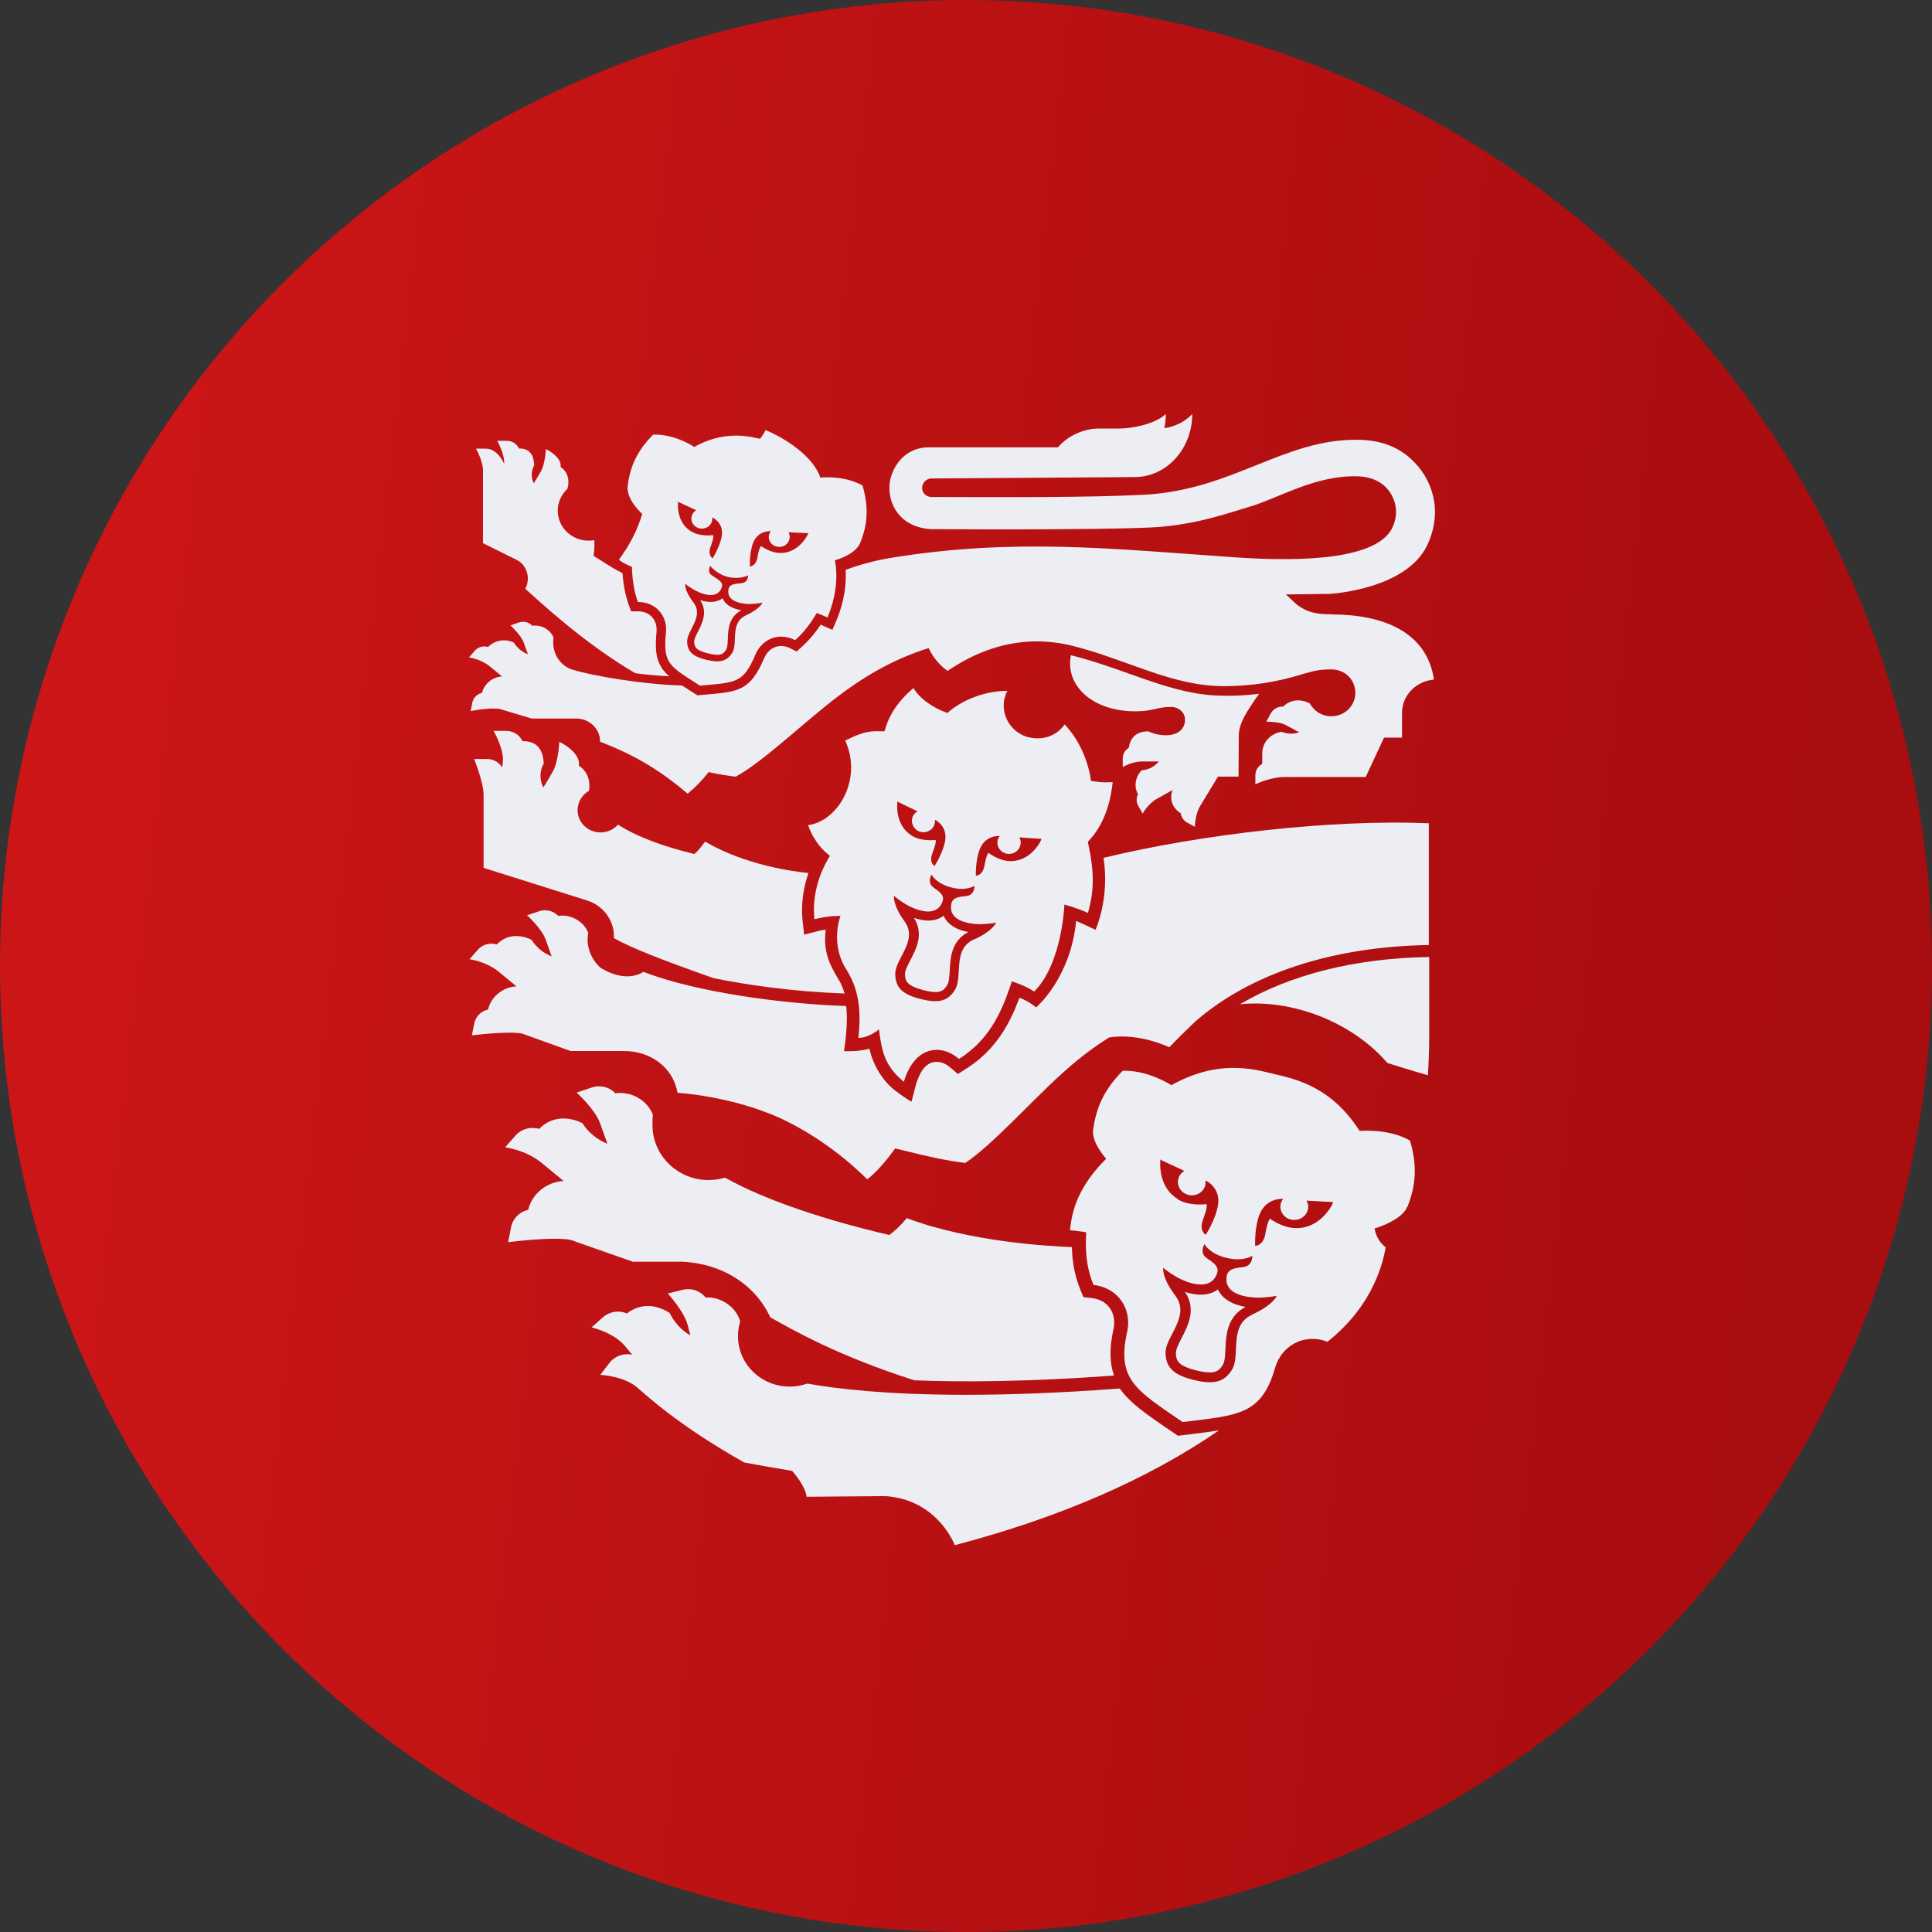<svg width="58" height="58" viewBox="0 0 58 58" fill="none" xmlns="http://www.w3.org/2000/svg">
<rect x="0" y="0" width="58" height="58" fill="#333333" stroke="none"/>
<circle cx="29" cy="29" r="29" fill="url(#paint0_linear_1426_2889)"/>
<path d="M36.797 20.885C36.758 20.885 36.716 20.885 36.677 20.885C35.718 20.874 34.828 20.556 33.881 20.219C33.33 20.023 32.759 19.822 32.149 19.671C31.967 20.586 32.806 21.373 34.133 21.354C34.592 21.351 34.759 21.222 35.147 21.222C35.392 21.222 35.574 21.392 35.574 21.604C35.574 21.873 35.384 22.073 34.995 22.073C34.832 22.073 34.611 22.032 34.483 21.956C34.064 21.956 33.928 22.191 33.885 22.452C33.772 22.52 33.706 22.637 33.706 22.766V23.027C33.706 23.027 33.986 22.86 34.281 22.86C34.293 22.86 34.79 22.86 34.79 22.86C34.666 23.012 34.483 23.11 34.273 23.125C34.087 23.322 34.029 23.602 34.165 23.844C34.106 23.954 34.11 24.086 34.172 24.196L34.304 24.423C34.304 24.423 34.464 24.128 34.731 23.98C34.871 23.904 35.201 23.719 35.201 23.719C35.093 23.995 35.205 24.271 35.446 24.412C35.462 24.529 35.528 24.635 35.636 24.692L35.869 24.82C35.869 24.82 35.881 24.438 36.032 24.192C36.184 23.946 36.564 23.314 36.564 23.314H37.182L37.189 22.092C37.189 21.721 37.418 21.369 37.799 20.828C37.469 20.87 37.139 20.889 36.797 20.889V20.885Z" fill="#ECEEF3"/>
<path d="M39.97 18.442C39.543 18.442 39.236 18.393 38.91 18.132L38.603 17.845L39.916 17.829C39.916 17.829 42.195 17.708 42.84 16.38C43.038 15.972 43.123 15.514 43.057 15.071C42.991 14.625 42.781 14.205 42.467 13.883C42.152 13.558 41.659 13.213 40.766 13.202C38.533 13.175 37.015 14.708 34.359 14.852C32.701 14.939 30.096 14.927 27.968 14.92C27.794 14.92 27.665 14.784 27.685 14.617C27.696 14.488 27.813 14.371 27.953 14.364L34.064 14.322C35.023 14.322 35.792 13.471 35.792 12.43C35.532 12.703 35.218 12.816 34.953 12.854C34.981 12.718 35 12.574 35 12.43C34.635 12.763 33.909 12.865 33.602 12.865H33C32.519 12.865 32.061 13.085 31.758 13.429C31.758 13.429 27.976 13.429 27.89 13.429C27.098 13.429 26.761 14.095 26.71 14.496C26.636 15.105 26.997 15.824 27.941 15.885C29.766 15.9 34.076 15.9 34.93 15.809C36.076 15.692 36.841 15.412 37.505 15.215C38.394 14.954 39.465 14.269 40.739 14.299C41.679 14.322 41.873 15.011 41.9 15.226C41.931 15.442 41.888 15.665 41.791 15.858C41.329 16.77 39.209 16.883 37.027 16.728C33.354 16.471 30.434 16.149 26.768 16.744C26.279 16.823 25.817 16.948 25.386 17.107C25.409 17.477 25.37 18.011 25.103 18.643L24.99 18.908L24.722 18.79C24.695 18.779 24.664 18.764 24.637 18.753C24.466 19.014 24.272 19.237 24.062 19.426L23.915 19.558L23.736 19.468C23.643 19.419 23.546 19.392 23.452 19.392C23.235 19.392 23.037 19.532 22.944 19.751C22.528 20.735 22.171 20.765 21.224 20.849C21.165 20.852 20.936 20.875 20.936 20.875C20.936 20.875 20.54 20.622 20.478 20.58C19.317 20.546 17.826 20.3 17.185 20.103C16.84 19.997 16.607 19.661 16.607 19.286C16.607 19.237 16.611 19.192 16.619 19.146C16.525 18.9 16.242 18.745 15.982 18.787C15.881 18.677 15.722 18.639 15.578 18.688L15.325 18.775C15.325 18.775 15.636 19.059 15.722 19.29L15.85 19.642C15.671 19.574 15.524 19.449 15.423 19.29C15.17 19.169 14.856 19.214 14.654 19.422C14.51 19.381 14.351 19.422 14.254 19.536L14.079 19.736C14.079 19.736 14.413 19.778 14.685 19.99C14.689 19.99 15.073 20.308 15.073 20.308C14.79 20.323 14.541 20.52 14.471 20.799C14.324 20.834 14.211 20.947 14.18 21.091L14.13 21.348C14.13 21.348 14.716 21.227 15.019 21.288L15.962 21.571C15.962 21.571 16.949 21.571 17.302 21.571C17.698 21.571 18.016 21.882 18.016 22.267C18.533 22.472 19.5 22.843 20.641 23.826C20.89 23.626 21.084 23.418 21.274 23.179C21.569 23.247 21.888 23.293 22.09 23.316C22.92 22.858 24.116 21.7 25.122 20.932C25.77 20.436 26.687 19.827 27.879 19.456C28.019 19.759 28.24 19.997 28.446 20.141C29.11 19.695 30.407 18.964 32.154 19.377C33.858 19.801 35.151 20.595 36.74 20.599C37.559 20.599 38.347 20.474 39.085 20.243C39.407 20.156 39.551 20.096 39.966 20.096C40.382 20.096 40.688 20.41 40.688 20.799C40.688 21.189 40.366 21.503 39.966 21.503C39.683 21.503 39.442 21.344 39.322 21.117C39.003 20.951 38.7 21.03 38.522 21.212C38.363 21.204 38.215 21.288 38.145 21.424L38.017 21.666C38.017 21.666 38.405 21.662 38.588 21.761L39.003 21.984C38.926 22.01 38.844 22.025 38.759 22.025C38.658 22.025 38.561 22.003 38.475 21.969C38.145 22.018 37.893 22.287 37.893 22.612C37.893 22.612 37.893 22.922 37.893 22.933C37.765 23.002 37.687 23.13 37.687 23.274V23.546C37.687 23.546 38.126 23.327 38.561 23.327H40.999L41.55 22.143H42.09C42.09 22.143 42.09 21.412 42.09 21.397C42.09 20.875 42.51 20.448 43.049 20.402C42.836 18.976 41.539 18.446 39.97 18.446V18.442Z" fill="#ECEEF3"/>
<path d="M25.071 16.819C25.451 16.706 25.731 16.524 25.828 16.289C26.057 15.718 26.076 15.204 25.894 14.575C25.521 14.364 25.09 14.329 24.842 14.329C24.71 14.329 24.628 14.341 24.628 14.341C24.407 13.682 23.549 13.145 22.982 12.911C22.982 12.911 22.935 13.035 22.811 13.175L22.737 13.156C22.516 13.104 22.302 13.077 22.1 13.077C21.619 13.077 21.196 13.217 20.842 13.418C20.831 13.41 20.295 13.047 19.666 13.047C19.646 13.047 19.627 13.047 19.608 13.047C19.145 13.516 18.916 13.981 18.843 14.591C18.816 14.844 18.975 15.132 19.258 15.408L19.281 15.427C19.118 15.96 18.909 16.35 18.579 16.804C18.691 16.891 18.819 16.959 18.971 17.016C18.979 17.372 19.029 17.735 19.149 18.072C19.72 18.072 20.043 18.522 19.992 18.987C19.899 19.937 20.093 19.99 21.013 20.584C22.093 20.485 22.31 20.523 22.683 19.642C22.815 19.328 23.11 19.112 23.456 19.112C23.591 19.112 23.731 19.146 23.871 19.218C24.131 18.987 24.345 18.703 24.519 18.404C24.624 18.442 24.733 18.488 24.842 18.537C25.121 17.871 25.152 17.258 25.063 16.819H25.071ZM20.353 15.139V15.06L20.392 15.082L20.901 15.317C20.858 15.344 20.823 15.374 20.8 15.415C20.71 15.559 20.761 15.745 20.912 15.828C20.963 15.854 21.017 15.869 21.071 15.869C21.18 15.869 21.285 15.816 21.343 15.722C21.382 15.661 21.386 15.597 21.382 15.533C21.382 15.533 21.728 15.68 21.669 16.081C21.623 16.399 21.394 16.759 21.394 16.759C21.394 16.759 21.231 16.675 21.335 16.407C21.456 16.074 21.405 16.066 21.405 16.066C21.405 16.066 21.343 16.074 21.25 16.074C21.122 16.074 20.932 16.055 20.776 15.968L20.749 15.953C20.334 15.703 20.349 15.2 20.353 15.143V15.139ZM22.395 18.473C21.898 18.7 22.166 19.305 21.98 19.6C21.871 19.778 21.732 19.854 21.53 19.854C21.436 19.854 21.332 19.838 21.207 19.808C20.815 19.713 20.64 19.574 20.629 19.275C20.613 18.927 21.145 18.518 20.819 18.09C20.536 17.72 20.57 17.527 20.57 17.527C20.57 17.527 20.672 17.614 20.866 17.723C20.897 17.738 21.021 17.807 21.165 17.841C21.219 17.856 21.277 17.863 21.335 17.863C21.475 17.863 21.611 17.807 21.669 17.629C21.708 17.519 21.623 17.443 21.549 17.39C21.51 17.36 21.355 17.273 21.324 17.232C21.238 17.125 21.324 16.989 21.324 16.989C21.324 16.989 21.514 17.239 21.86 17.322C21.941 17.341 22.019 17.349 22.093 17.349C22.314 17.349 22.458 17.273 22.458 17.273C22.458 17.273 22.465 17.432 22.337 17.489C22.287 17.512 22.147 17.515 22.096 17.527C22.003 17.542 21.895 17.568 21.871 17.682C21.821 17.939 22.015 18.049 22.209 18.098C22.333 18.128 22.458 18.132 22.512 18.132H22.531C22.761 18.124 22.889 18.09 22.889 18.09C22.889 18.09 22.826 18.276 22.392 18.473H22.395ZM24.252 16.036L24.236 16.07C24.209 16.127 23.964 16.573 23.479 16.6H23.432C23.129 16.603 22.85 16.395 22.85 16.395C22.85 16.395 22.795 16.41 22.741 16.724C22.698 17.001 22.52 17.005 22.512 17.005C22.512 17.005 22.493 16.584 22.613 16.289C22.741 15.968 23.036 15.945 23.122 15.945C23.137 15.945 23.141 15.945 23.141 15.945C23.102 15.998 23.079 16.059 23.079 16.123C23.079 16.289 23.223 16.418 23.39 16.418H23.401C23.58 16.418 23.712 16.274 23.708 16.111C23.708 16.062 23.692 16.021 23.669 15.979L24.236 16.006H24.271L24.255 16.04L24.252 16.036Z" fill="#ECEEF3"/>
<path d="M20.387 37.874C21.61 37.901 22.654 38.525 23.124 39.547C23.885 39.974 25.194 40.716 27.45 41.438C28.902 41.495 30.874 41.484 33.445 41.295C33.313 40.931 33.297 40.485 33.429 39.895C33.48 39.664 33.437 39.429 33.309 39.259C33.189 39.093 33.002 38.994 32.769 38.968L32.525 38.941L32.435 38.722C32.245 38.257 32.187 37.825 32.179 37.439C31.538 37.416 29.131 37.288 27.221 36.569C26.98 36.864 26.755 37.034 26.697 37.076C24.875 36.648 23.054 36.073 21.765 35.354C21.61 35.4 21.443 35.426 21.272 35.426C20.391 35.426 19.668 34.764 19.595 33.924C19.583 33.856 19.587 33.546 19.599 33.463C19.432 33.024 18.935 32.751 18.476 32.823C18.294 32.63 18.014 32.562 17.762 32.649L17.311 32.8C17.311 32.8 17.863 33.3 18.011 33.712L18.236 34.337C17.921 34.212 17.657 33.992 17.482 33.716C17.036 33.5 16.543 33.523 16.186 33.89C15.929 33.815 15.65 33.89 15.475 34.091L15.164 34.443C15.164 34.443 15.755 34.514 16.232 34.889C16.24 34.893 16.919 35.453 16.919 35.453C16.415 35.483 15.976 35.827 15.855 36.323C15.595 36.38 15.393 36.584 15.343 36.838L15.254 37.292C15.254 37.292 16.601 37.114 17.137 37.224L18.997 37.878C18.997 37.878 19.765 37.878 20.387 37.878V37.874Z" fill="#ECEEF3"/>
<path d="M36.566 38.708C36.357 38.867 36.066 38.909 35.716 38.825C35.669 38.814 35.619 38.799 35.576 38.784C35.922 39.302 35.666 39.798 35.475 40.165C35.386 40.335 35.297 40.513 35.301 40.626C35.308 40.846 35.359 41.001 35.914 41.141C36.473 41.277 36.59 41.164 36.71 40.974C36.772 40.876 36.78 40.679 36.788 40.49C36.807 40.082 36.831 39.529 37.394 39.234C37.347 39.227 37.3 39.215 37.25 39.204C36.904 39.117 36.667 38.943 36.563 38.712L36.566 38.708Z" fill="#ECEEF3"/>
<path d="M42.251 36.229C42.519 35.567 42.542 34.965 42.329 34.239C41.704 33.887 40.915 33.944 40.818 33.951C40.337 33.213 39.688 32.589 38.527 32.309C38.508 32.305 37.995 32.18 37.976 32.177C36.819 31.897 35.941 32.15 35.165 32.578C35.075 32.521 34.419 32.12 33.705 32.146C33.165 32.691 32.901 33.232 32.816 33.94C32.788 34.182 32.963 34.504 33.208 34.787C32.389 35.601 32.175 36.324 32.124 36.933C32.369 36.952 32.606 36.993 32.61 36.997C32.579 37.493 32.598 38.011 32.827 38.575C33.588 38.662 33.988 39.32 33.837 39.986C33.515 41.428 34.12 41.738 35.503 42.691C37.184 42.483 37.867 42.483 38.279 41.064C38.469 40.406 39.141 40.009 39.851 40.281C41.292 39.142 41.537 37.78 41.599 37.447C41.42 37.307 41.3 37.103 41.265 36.88C41.704 36.747 42.135 36.505 42.243 36.233L42.251 36.229ZM35.355 35.994C34.804 35.661 34.827 34.988 34.831 34.912V34.806L34.881 34.837L35.557 35.151C35.503 35.185 35.452 35.226 35.421 35.279C35.305 35.468 35.367 35.714 35.569 35.828C35.767 35.941 36.023 35.877 36.139 35.688C36.19 35.608 36.198 35.521 36.19 35.438C36.19 35.438 36.648 35.639 36.566 36.172C36.504 36.592 36.198 37.069 36.198 37.069C36.198 37.069 35.98 36.955 36.12 36.6C36.283 36.157 36.213 36.149 36.213 36.149C36.213 36.149 35.732 36.218 35.378 36.017L35.343 35.994H35.355ZM37.599 39.464C36.865 39.797 37.258 40.686 36.982 41.125C36.741 41.507 36.419 41.568 35.84 41.428C35.262 41.284 35.01 41.08 34.99 40.637C34.967 40.126 35.759 39.524 35.281 38.893C34.866 38.344 34.92 38.06 34.92 38.06C34.92 38.06 35.064 38.189 35.355 38.355C35.402 38.378 35.584 38.476 35.798 38.529C36.081 38.597 36.419 38.59 36.539 38.219C36.598 38.056 36.473 37.947 36.361 37.863C36.303 37.818 36.209 37.769 36.159 37.708C36.031 37.549 36.159 37.349 36.159 37.349C36.159 37.349 36.303 37.636 36.815 37.761C37.328 37.886 37.596 37.701 37.596 37.701C37.596 37.701 37.607 37.939 37.417 38.015C37.343 38.045 37.238 38.045 37.164 38.06C37.029 38.083 36.865 38.121 36.831 38.291C36.753 38.669 37.044 38.836 37.328 38.904C37.541 38.957 37.751 38.957 37.801 38.957C38.139 38.946 38.329 38.9 38.329 38.9C38.329 38.9 38.236 39.172 37.596 39.46L37.599 39.464ZM40.007 36.127L39.987 36.172C39.949 36.248 39.622 36.838 38.978 36.868H38.931C38.52 36.88 38.135 36.592 38.135 36.592C38.135 36.592 38.073 36.566 37.988 37.031C37.929 37.406 37.681 37.402 37.681 37.402C37.681 37.402 37.654 36.842 37.817 36.448C38.019 35.949 38.52 35.99 38.52 35.99C38.469 36.059 38.434 36.142 38.438 36.229C38.442 36.452 38.632 36.63 38.861 36.622C39.098 36.622 39.277 36.433 39.273 36.218C39.273 36.153 39.25 36.096 39.222 36.044L39.976 36.085H40.022L39.999 36.13L40.007 36.127Z" fill="#ECEEF3"/>
<path d="M21.687 17.963C21.547 18.069 21.345 18.099 21.112 18.043C21.081 18.035 21.046 18.024 21.019 18.016C21.256 18.368 21.081 18.705 20.957 18.954C20.898 19.072 20.836 19.189 20.84 19.268C20.848 19.42 20.879 19.522 21.26 19.616C21.64 19.711 21.718 19.632 21.799 19.503C21.842 19.435 21.846 19.302 21.85 19.174C21.861 18.898 21.873 18.523 22.258 18.319C22.226 18.315 22.192 18.307 22.16 18.3C21.924 18.243 21.764 18.126 21.695 17.967L21.687 17.963Z" fill="#ECEEF3"/>
<path d="M37.224 30.149C38.735 29.99 40.56 30.644 41.651 31.912C41.95 32.007 42.385 32.143 42.866 32.279C42.889 31.916 42.905 31.549 42.905 31.174V28.73C40.692 28.764 38.731 29.256 37.224 30.149Z" fill="#ECEEF3"/>
<path d="M28.325 27.494C28.135 27.638 27.871 27.676 27.56 27.592C27.518 27.581 27.475 27.57 27.436 27.555C27.743 28.035 27.506 28.489 27.331 28.822C27.25 28.977 27.164 29.14 27.168 29.246C27.176 29.45 27.215 29.59 27.716 29.723C28.216 29.855 28.325 29.749 28.434 29.575C28.492 29.484 28.5 29.303 28.512 29.128C28.531 28.754 28.558 28.247 29.071 27.978C29.028 27.971 28.985 27.963 28.943 27.952C28.632 27.872 28.422 27.71 28.329 27.494H28.325Z" fill="#ECEEF3"/>
<path d="M32.665 25.264L32.727 25.196C33.236 24.636 33.368 23.849 33.403 23.478C33.263 23.49 33.081 23.493 32.89 23.463L32.75 23.441L32.731 23.304C32.731 23.304 32.599 22.415 31.962 21.749C31.741 22.059 31.345 22.26 30.828 22.12C30.331 21.965 30.036 21.45 30.16 20.951C30.18 20.875 30.207 20.803 30.242 20.739C29.205 20.747 28.538 21.322 28.53 21.329L28.444 21.405L28.336 21.363C28.305 21.352 27.699 21.121 27.423 20.656C27.182 20.856 26.771 21.261 26.596 21.817L26.553 21.953H26.406C26.014 21.935 25.792 22.033 25.373 22.23C25.711 22.968 25.52 23.686 25.214 24.133C24.961 24.496 24.62 24.723 24.259 24.772C24.449 25.31 24.791 25.59 24.794 25.593L24.915 25.692L24.837 25.828C24.414 26.577 24.414 27.266 24.449 27.595C24.922 27.478 25.233 27.497 25.233 27.497C25.233 27.497 24.899 28.337 25.427 29.135C25.458 29.18 25.482 29.226 25.505 29.275C25.835 29.876 25.835 30.55 25.769 31.159C26.099 31.155 26.386 30.902 26.386 30.902L26.429 31.197C26.515 31.764 26.693 32.105 27.132 32.476C27.244 32.109 27.509 31.541 28.095 31.518C28.402 31.507 28.65 31.67 28.79 31.791C29.675 31.231 30.044 30.433 30.312 29.653L30.378 29.46C30.378 29.46 30.793 29.593 31.046 29.767C31.892 28.923 31.954 27.156 31.954 27.156C31.954 27.156 32.362 27.266 32.661 27.406C32.851 26.732 32.851 26.187 32.677 25.363L32.657 25.272L32.665 25.264ZM26.938 24.148V24.057L26.98 24.084L27.544 24.356C27.497 24.386 27.458 24.42 27.427 24.466C27.326 24.628 27.38 24.837 27.544 24.935C27.706 25.033 27.924 24.98 28.021 24.822C28.064 24.753 28.072 24.681 28.068 24.61C28.068 24.61 28.448 24.784 28.374 25.238C28.316 25.593 28.056 25.998 28.056 25.998C28.056 25.998 27.873 25.9 27.998 25.597C28.137 25.223 28.083 25.215 28.083 25.215C28.083 25.215 27.679 25.272 27.388 25.098L27.361 25.079C26.903 24.791 26.93 24.22 26.934 24.156L26.938 24.148ZM29.24 28.2C28.576 28.499 28.918 29.32 28.666 29.721C28.448 30.069 28.153 30.122 27.633 29.99C27.113 29.858 26.887 29.665 26.876 29.256C26.86 28.787 27.578 28.242 27.155 27.659C26.786 27.152 26.841 26.895 26.841 26.895C26.841 26.895 26.969 27.016 27.229 27.167C27.268 27.19 27.435 27.281 27.625 27.33C27.881 27.398 28.184 27.391 28.297 27.054C28.351 26.902 28.238 26.804 28.141 26.728C28.087 26.687 28.006 26.641 27.963 26.585C27.85 26.441 27.967 26.256 27.967 26.256C27.967 26.256 28.091 26.52 28.553 26.641C29.011 26.762 29.256 26.592 29.256 26.592C29.256 26.592 29.264 26.808 29.093 26.88C29.027 26.906 28.933 26.906 28.864 26.918C28.739 26.936 28.592 26.971 28.561 27.126C28.487 27.474 28.747 27.625 29 27.693C29.19 27.742 29.38 27.746 29.427 27.746C29.73 27.739 29.904 27.697 29.904 27.697C29.904 27.697 29.815 27.947 29.236 28.208L29.24 28.2ZM31.252 25.226L31.232 25.264C31.201 25.328 30.922 25.828 30.382 25.851H30.343C30.001 25.858 29.683 25.608 29.683 25.608C29.683 25.608 29.629 25.586 29.555 25.979C29.504 26.297 29.295 26.29 29.295 26.29C29.295 26.29 29.279 25.813 29.419 25.48C29.594 25.056 30.013 25.098 30.013 25.098C29.97 25.154 29.939 25.226 29.943 25.298C29.943 25.487 30.102 25.639 30.293 25.635C30.491 25.635 30.642 25.48 30.642 25.291C30.642 25.234 30.627 25.185 30.599 25.139L31.228 25.181H31.267L31.248 25.219L31.252 25.226Z" fill="#ECEEF3"/>
<path d="M42.894 28.363C42.894 27.549 42.894 25.026 42.894 24.715C39.998 24.591 36.088 25.037 33.129 25.752C33.319 26.986 32.888 27.913 32.888 27.913L32.496 27.731C32.422 27.697 32.36 27.671 32.306 27.648C32.139 29.369 31.106 30.243 31.106 30.243C31.106 30.243 30.888 30.058 30.605 29.952C30.329 30.701 29.91 31.515 28.997 32.09L28.757 32.241L28.543 32.059C28.465 31.991 28.318 31.878 28.112 31.878C27.747 31.882 27.588 32.264 27.495 32.57L27.363 33.074C27.363 33.074 27.238 33.013 26.885 32.748C26.532 32.483 26.217 32.014 26.101 31.484C25.724 31.583 25.336 31.556 25.336 31.556C25.336 31.556 25.476 30.735 25.402 30.202C23.53 30.141 20.909 29.793 19.317 29.176C18.778 29.509 18.149 29.131 18.021 29.048C17.788 28.832 17.64 28.537 17.64 28.204C17.64 28.136 17.648 28.072 17.66 28.007C17.527 27.655 17.124 27.436 16.759 27.496C16.611 27.341 16.386 27.288 16.184 27.356L15.823 27.477C15.823 27.477 16.265 27.879 16.382 28.208L16.561 28.711C16.308 28.613 16.099 28.435 15.955 28.212C15.594 28.038 15.202 28.056 14.914 28.352C14.709 28.291 14.483 28.352 14.344 28.514L14.095 28.798C14.095 28.798 14.569 28.855 14.953 29.157C14.961 29.161 15.505 29.611 15.505 29.611C15.101 29.634 14.747 29.91 14.65 30.308C14.441 30.353 14.281 30.516 14.239 30.72L14.165 31.083C14.165 31.083 15.248 30.943 15.679 31.03L17.128 31.552C17.128 31.552 18.556 31.552 18.735 31.552C19.527 31.552 20.207 32.041 20.339 32.805C20.339 32.809 21.938 32.892 23.445 33.577C24.233 33.951 25.138 34.523 26.035 35.404C26.338 35.173 26.648 34.791 26.873 34.477C27.961 34.746 28.45 34.848 28.978 34.912C29.782 34.379 30.919 33.1 31.875 32.233C32.251 31.893 32.721 31.503 33.3 31.144C33.599 31.098 34.255 31.064 35.105 31.439C35.354 31.17 35.866 30.682 35.866 30.682C37.517 29.229 40.002 28.416 42.894 28.37V28.363Z" fill="#ECEEF3"/>
<path d="M19.854 20.029C19.675 19.749 19.668 19.413 19.71 18.966C19.726 18.796 19.675 18.633 19.57 18.52C19.47 18.41 19.322 18.353 19.147 18.353H18.945L18.879 18.168C18.774 17.876 18.712 17.555 18.689 17.207C18.27 16.995 18.103 16.851 17.819 16.692C17.843 16.537 17.85 16.378 17.843 16.215C17.788 16.227 17.73 16.23 17.668 16.23C17.155 16.23 16.744 15.826 16.744 15.33C16.744 15.073 16.856 14.842 17.035 14.675C17.163 14.203 16.829 14.021 16.829 14.021C16.849 13.866 16.755 13.748 16.631 13.639C16.631 13.639 16.484 13.518 16.387 13.484C16.387 13.484 16.371 13.922 16.235 14.157C16.099 14.392 16.025 14.509 16.025 14.509C15.987 14.43 15.963 14.342 15.963 14.248C15.963 14.146 15.991 14.051 16.037 13.968C16.022 13.605 15.855 13.457 15.579 13.465C15.513 13.321 15.369 13.23 15.21 13.234H14.927C14.927 13.234 15.136 13.601 15.136 13.881C15.136 13.892 15.136 13.904 15.136 13.919C15 13.643 14.814 13.469 14.577 13.469H14.29C14.29 13.469 14.499 13.835 14.499 14.116C14.499 14.396 14.499 16.306 14.499 16.306C14.818 16.465 15.361 16.734 15.521 16.813C15.719 16.912 15.843 17.127 15.847 17.362C15.847 17.475 15.82 17.581 15.769 17.676C16.192 18.05 17.517 19.303 19.073 20.211C19.407 20.253 19.757 20.287 20.091 20.302C19.994 20.218 19.916 20.131 19.854 20.037V20.029Z" fill="#ECEEF3"/>
<path d="M25.195 29.448C25.172 29.402 25.145 29.357 25.118 29.311C24.916 28.956 24.706 28.585 24.788 27.908C24.722 27.915 24.648 27.93 24.567 27.949L24.139 28.059L24.093 27.631C24.062 27.336 24.058 26.814 24.271 26.209C23.844 26.167 22.38 25.978 21.169 25.267C21.017 25.452 20.979 25.532 20.839 25.637C19.888 25.403 19.123 25.123 18.552 24.756C18.428 24.9 18.237 24.99 18.028 24.99C17.647 24.99 17.34 24.692 17.34 24.321C17.34 24.075 17.476 23.859 17.682 23.742C17.768 23.197 17.379 22.989 17.379 22.989C17.403 22.781 17.282 22.626 17.115 22.478C17.115 22.478 16.917 22.315 16.789 22.274C16.789 22.274 16.77 22.856 16.591 23.171C16.412 23.485 16.311 23.64 16.311 23.64C16.257 23.534 16.226 23.416 16.226 23.292C16.226 23.155 16.261 23.03 16.323 22.921C16.304 22.436 16.055 22.24 15.686 22.251C15.601 22.062 15.407 21.941 15.193 21.941H14.817C14.817 21.941 15.1 22.429 15.1 22.803C15.1 22.849 15.092 22.932 15.077 23.038C14.98 22.883 14.805 22.785 14.615 22.785H14.234C14.234 22.785 14.518 23.488 14.518 23.863C14.518 24.238 14.518 25.936 14.518 26.054L17.628 27.034C18.09 27.181 18.428 27.601 18.431 28.101C18.431 28.123 18.431 28.142 18.431 28.165C18.96 28.46 19.864 28.816 21.418 29.364C22.435 29.569 23.786 29.769 25.355 29.826C25.316 29.694 25.265 29.565 25.199 29.44L25.195 29.448Z" fill="#ECEEF3"/>
<path d="M35.8 43.05C35.71 43.061 35.361 43.102 35.361 43.102C35.361 43.102 35.07 42.902 34.996 42.853C34.394 42.44 33.909 42.107 33.617 41.684C31.804 41.82 30.274 41.873 28.993 41.873C26.636 41.873 25.122 41.695 24.236 41.536C24.073 41.593 23.895 41.627 23.708 41.627C22.85 41.627 22.155 40.95 22.155 40.114C22.155 39.958 22.178 39.811 22.221 39.671C22.101 39.232 21.635 38.922 21.181 38.952C21.021 38.748 20.753 38.657 20.497 38.721L20.047 38.831C20.047 38.831 20.54 39.368 20.645 39.781L20.726 40.091C20.454 39.932 20.237 39.697 20.105 39.417C19.697 39.152 19.216 39.118 18.82 39.432C18.579 39.327 18.299 39.372 18.105 39.542L17.76 39.849C17.76 39.849 18.416 39.996 18.758 40.405C18.797 40.45 18.87 40.541 18.979 40.67C18.723 40.613 18.459 40.708 18.299 40.912L18.02 41.275C18.02 41.275 18.692 41.301 19.111 41.638C19.34 41.824 20.28 42.743 22.342 43.905C22.66 43.965 23.305 44.079 23.782 44.158C24.015 44.427 24.182 44.703 24.217 44.934L26.473 44.915C26.558 44.915 26.648 44.915 26.737 44.93C28.189 45.108 28.663 46.387 28.663 46.387C31.808 45.562 34.46 44.408 36.596 42.94C36.347 42.981 36.079 43.016 35.788 43.05H35.8Z" fill="#ECEEF3"/>
<defs>
<linearGradient id="paint0_linear_1426_2889" x1="0" y1="58" x2="50.642" y2="63.837" gradientUnits="userSpaceOnUse">
<stop stop-color="#CB1517"/>
<stop offset="0.988" stop-color="#A80D0F"/>
</linearGradient>
</defs>
</svg>
